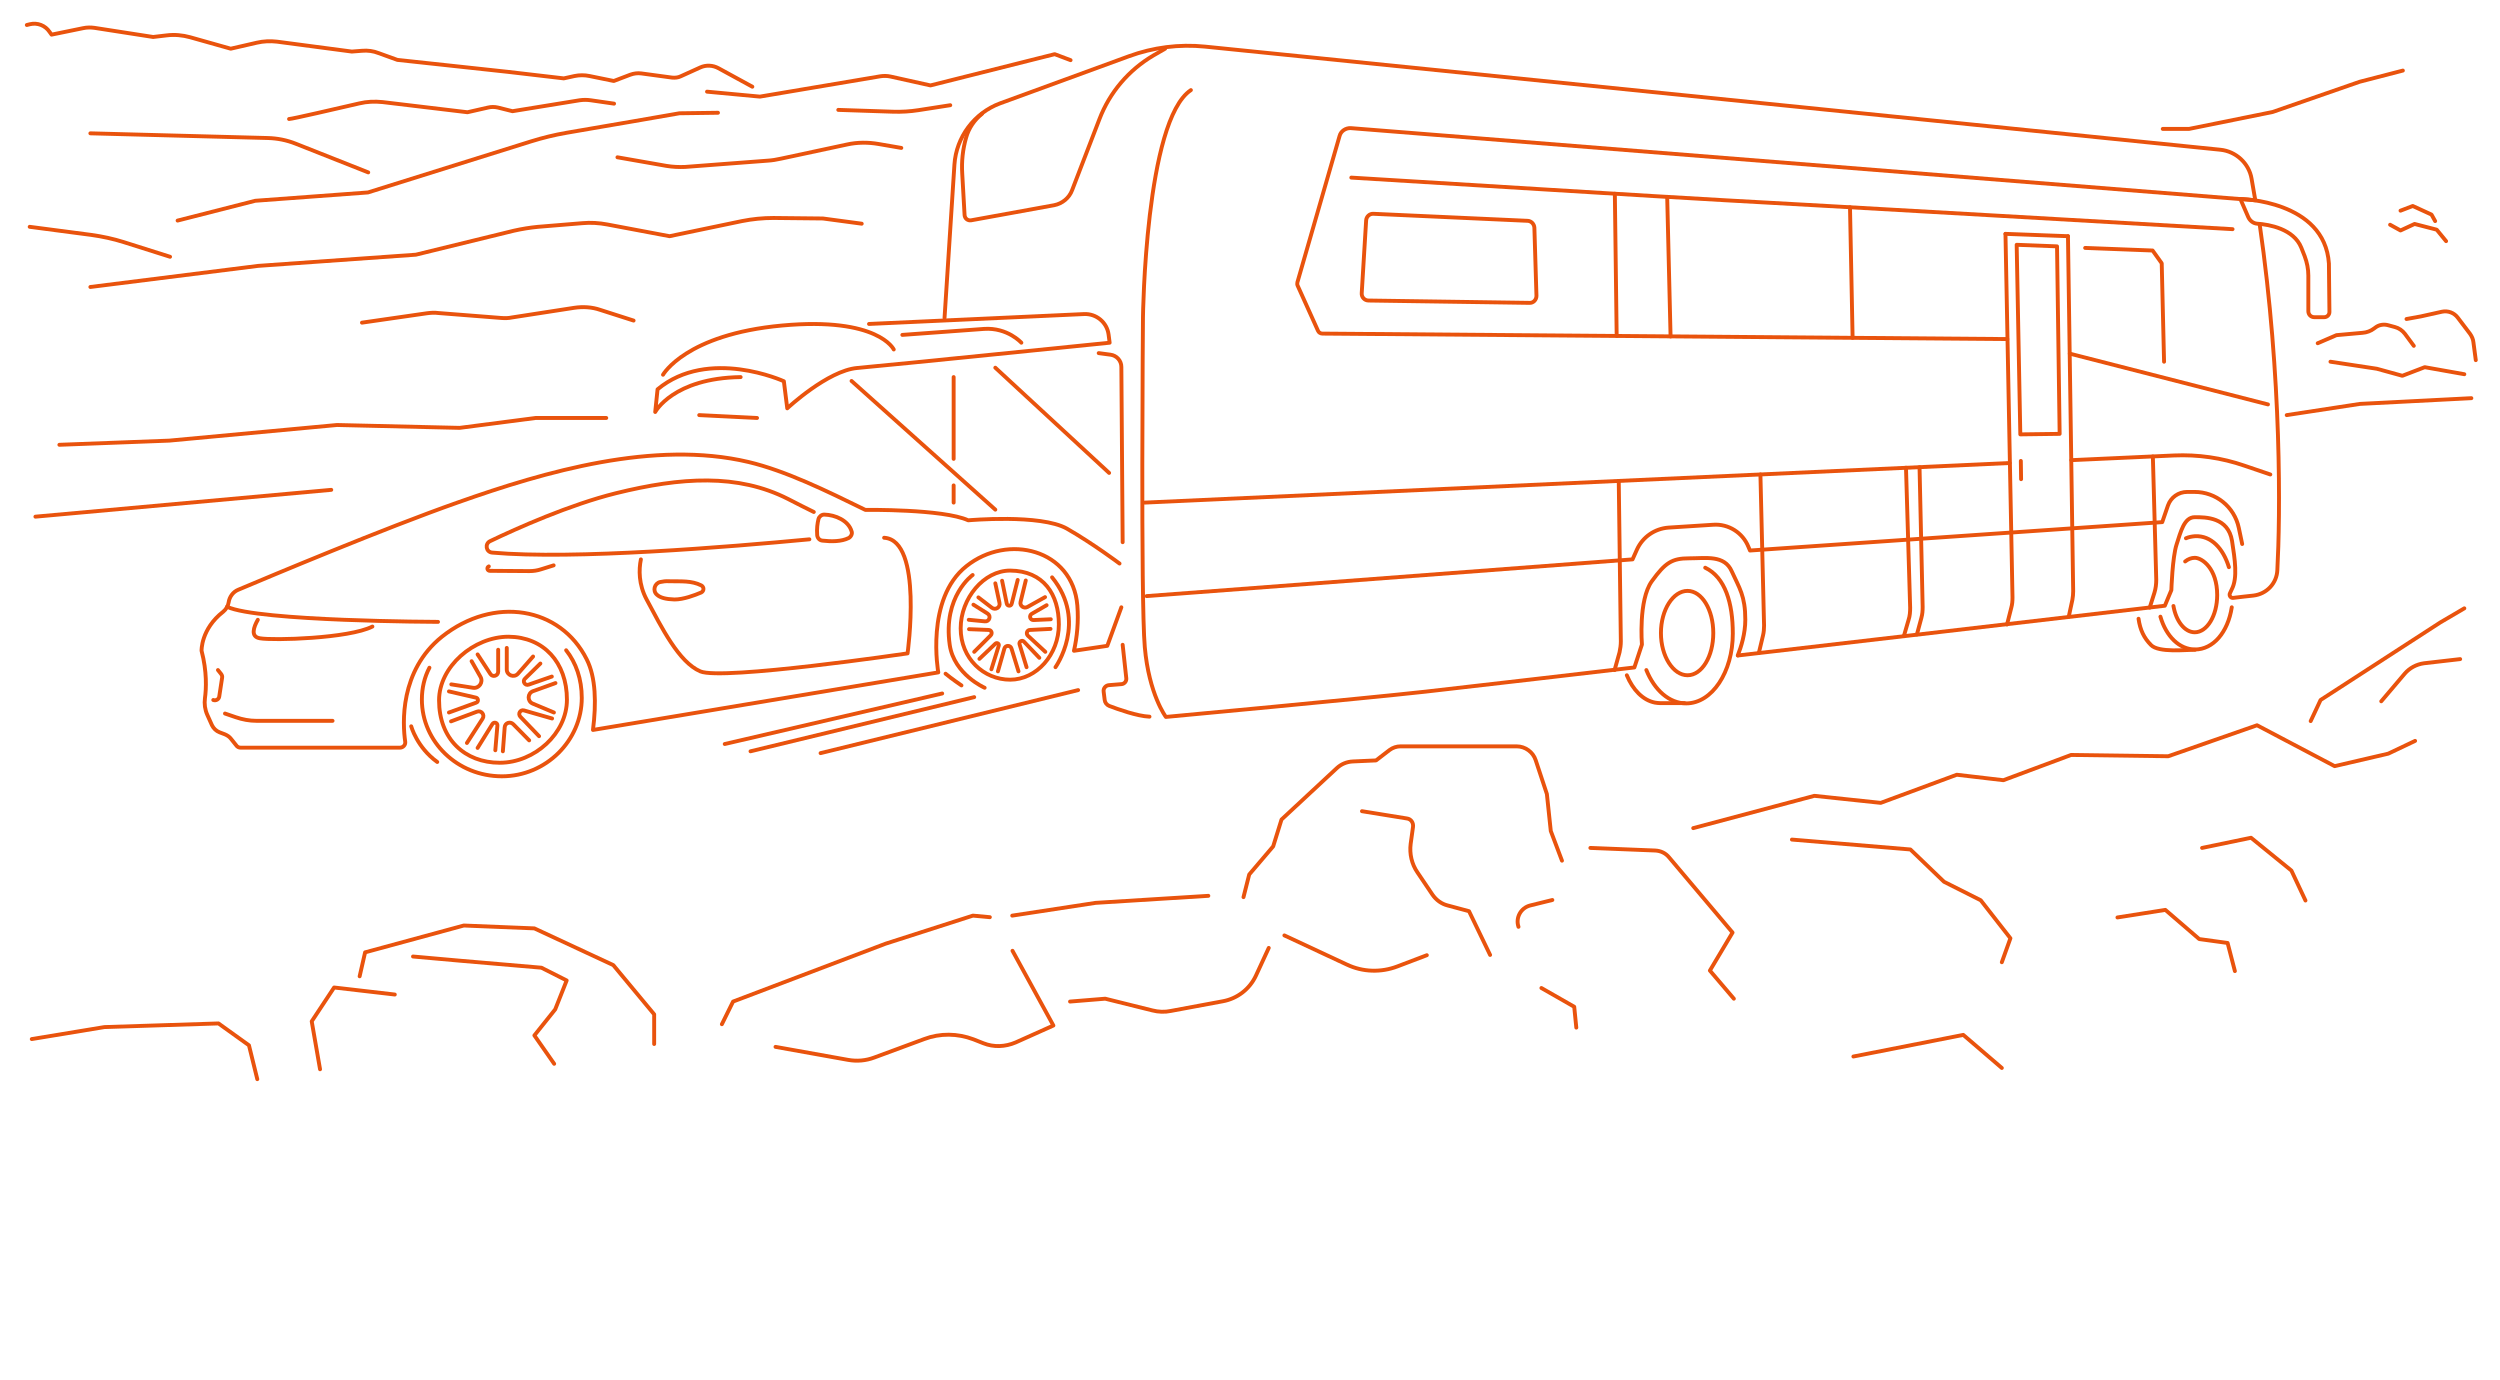 <?xml version="1.0" encoding="utf-8"?>
<!-- Generator: Adobe Illustrator 27.5.0, SVG Export Plug-In . SVG Version: 6.00 Build 0)  -->
<svg version="1.1" id="Ebene_6" xmlns="http://www.w3.org/2000/svg" xmlns:xlink="http://www.w3.org/1999/xlink" x="0px" y="0px"
	 viewBox="0 0 960 530" style="enable-background:new 0 0 960 530;" xml:space="preserve">
<style type="text/css">
	.st0{fill:none;stroke:#E9530D;stroke-width:1.5;stroke-linecap:round;stroke-linejoin:round;stroke-miterlimit:10;}
</style>
<g>
	<path class="st0" d="M288.9,33.3l-13-7.1c-2.2-1.2-4.8-1.3-7-0.3l-7.5,3.4c-1,0.5-2.2,0.6-3.3,0.5l-11.8-1.6
		c-1.5-0.2-2.9,0-4.3,0.5l-6.3,2.4l-9.3-1.9c-1.9-0.4-3.9-0.4-5.8,0l-4.1,0.9l-21.4-2.5L152.6,23l-7.2-2.6c-2-0.8-4.2-1.1-6.4-0.9
		l-3.9,0.3L106.4,16c-2.6-0.3-5.2-0.2-7.8,0.4l-10,2.3L73,14.3c-2.9-0.8-6-1.1-9.1-0.7l-5.1,0.6l-22.5-3.5c-1.4-0.2-2.9-0.2-4.3,0.1
		l-12.2,2.5L19,12.2c-1.6-2.4-4.6-3.6-7.5-2.9l-1.2,0.3"/>
	<path class="st0" d="M34.7,51.2l68.1,1.8c3.7,0.1,7.3,0.8,10.8,2.2l27.8,11"/>
	<path class="st0" d="M68.2,84.7L98,77.1l43.3-3.2l62.6-19.6c4.5-1.4,9-2.5,13.6-3.3l14.5-2.5l10.5-1.8l18.4-3.2l14.8-0.2"/>
	<path class="st0" d="M34.7,110.2l64.4-8.1l60.6-4.3l37.6-9.2c3.1-0.7,6.2-1.2,9.3-1.5l17-1.4c3.2-0.3,6.4-0.1,9.6,0.5l23.9,4.5
		l27.8-5.8c4-0.8,8.1-1.2,12.1-1.2l19,0.2l14.9,2"/>
	<path class="st0" d="M271.5,35.2l20.3,1.9l46.2-7.8c1.3-0.2,2.7-0.2,4,0.1l15.3,3.4l47.7-12l6.1,2.3"/>
	<path class="st0" d="M111,45.7c1.2,0,18.7-4.1,27-6c2.9-0.7,5.9-0.8,8.9-0.5l32.6,3.9l7.9-1.8c1.2-0.3,2.5-0.3,3.8,0l5.6,1.4
		l25.8-4.2c1.4-0.2,2.8-0.2,4.2,0l9,1.3"/>
	<polyline class="st0" points="887.3,276.9 891.1,268.8 937.1,239 946.3,233.6 	"/>
	<path class="st0" d="M599.8,330.5l-4.3-11.4l-1.5-14.2l-4.3-13c-1-3.1-4-5.3-7.3-5.3h-17.7h-26.9c-1.5,0-3,0.5-4.2,1.4l-5.2,4
		l-8.9,0.4c-2.3,0.1-4.5,1-6.2,2.6l-21.2,19.7l-3.2,10.3l-9.2,10.8l-2.2,8.7"/>
	<polyline class="st0" points="388.7,351.6 420.7,346.7 464,344 	"/>
	<polyline class="st0" points="380.1,352.2 373.6,351.6 340,362.4 281.5,384.6 277.2,393.3 	"/>
	<polyline class="st0" points="251.2,400.9 251.2,389.5 235.5,370.6 205.2,356.5 178.1,355.4 140.2,365.7 138.1,374.9 	"/>
	<polyline class="st0" points="122.9,410.6 119.7,392.2 128.3,379.2 151.6,381.9 	"/>
	<polyline class="st0" points="158.6,367.3 176.5,368.9 207.9,371.6 217.6,376.5 213.2,387.6 205.2,397.6 212.8,408.5 	"/>
	<path class="st0" d="M297.8,402l27.9,5c3.4,0.6,6.8,0.3,10-0.9l19.2-7.1c6.1-2.3,12.8-2.2,18.9,0.1l3.8,1.5c4,1.6,8.4,1.4,12.4-0.3
		l14.5-6.5l-15.7-28.7"/>
	<path class="st0" d="M410.9,384.6l13.5-1.1l18.1,4.5c2.3,0.6,4.8,0.7,7.1,0.2l19.9-3.7c5.6-1,10.4-4.7,12.8-9.9l4.9-10.6"/>
	<path class="st0" d="M493.2,359.2l24,11.2c6.1,2.9,13.1,3.1,19.4,0.7l11.3-4.3"/>
	<path class="st0" d="M523,311.5l17.3,2.8c1.5,0.2,2.5,1.6,2.3,3.2l-0.9,6.5c-0.5,3.9,0.4,7.8,2.6,11l5.8,8.6c1.4,2,3.4,3.5,5.8,4.1
		l8.2,2.2l8.1,16.8"/>
	<path class="st0" d="M583.1,355.9L583.1,355.9c-1.2-3.5,0.9-7.3,4.5-8.2l8.5-2.1"/>
	<path class="st0" d="M610.7,325.6l24.9,1c2.1,0.1,4,1,5.3,2.6l24.4,28.9l-8.7,14.6l9.2,10.8"/>
	<polyline class="st0" points="688.1,322.4 733.6,326.2 746.5,338.6 760.6,345.7 772,360.3 768.7,369.5 	"/>
	<polyline class="st0" points="650.2,318 696.7,305.6 722.2,308.3 751.4,297.5 769.3,299.6 795.3,289.9 832.6,290.4 866.7,278.5 
		896.5,294.2 917.1,289.4 927.4,284.5 	"/>
	<path class="st0" d="M914.4,269.3l9-10.6c1.9-2.2,4.5-3.6,7.4-4l13.9-1.6"/>
	<polyline class="st0" points="878.1,159.4 906.2,155.1 949,152.9 	"/>
	<polyline class="st0" points="894.9,138.9 912.7,141.6 922.5,144.3 931.1,141 946.3,143.7 	"/>
	<path class="st0" d="M924.1,122.5l5.5-1l8.1-1.8c2.3-0.5,4.7,0.4,6.1,2.3l4.7,6.2c0.7,1,1.2,2.1,1.3,3.3l0.9,6.8"/>
	<path class="st0" d="M890,131.8l7.2-3.1l10-0.9c1.6-0.1,3.2-0.7,4.5-1.7l0.4-0.3c1.4-1.1,3.3-1.4,5-0.9l2.6,0.7
		c1.5,0.4,2.8,1.3,3.8,2.6l3.4,4.6"/>
	<path class="st0" d="M237.1,60.4l18.8,3.3c2.4,0.4,4.8,0.5,7.2,0.4l31.6-2.4c1.8-0.1,3.5-0.4,5.3-0.8l25.2-5.4
		c4-0.9,8.2-0.9,12.2-0.2l8.7,1.5"/>
	<path class="st0" d="M65.3,98.6L47.6,93c-4.1-1.3-8.3-2.2-12.6-2.8l-23.6-3.1"/>
	<polyline class="st0" points="98.8,414.4 95.6,401.4 83.9,393 40.1,394.4 12.2,399 	"/>
	<polyline class="st0" points="711.7,405.7 753.9,397.4 768.7,410.1 	"/>
	<polyline class="st0" points="813.1,352.3 831.5,349.4 844.5,360.6 855.4,362.1 858.2,372.9 	"/>
	<polyline class="st0" points="845.6,325.6 864.4,321.7 879.9,334.3 885.3,345.8 	"/>
	<polyline class="st0" points="605.3,394.6 604.5,386.6 591.9,379.4 	"/>
	<polyline class="st0" points="939.3,92.6 935.7,88.2 927.2,86 921.8,88.5 917.8,86.3 	"/>
	<polyline class="st0" points="921.8,80.9 926.5,79.1 933.7,82.4 935.1,84.9 	"/>
	<line class="st0" x1="127.2" y1="188.1" x2="13.6" y2="198.4"/>
	<polyline class="st0" points="22.8,170.8 65,169.2 129.4,163.2 176.5,164.3 205.7,160.5 232.8,160.5 	"/>
	<line class="st0" x1="268.5" y1="159.4" x2="290.7" y2="160.5"/>
	<path class="st0" d="M321.9,42.2l21.1,0.7c3.2,0.1,6.5-0.1,9.7-0.6l12.2-1.9"/>
	<path class="st0" d="M139,123.9l24.9-3.6c1.5-0.2,3-0.3,4.4-0.1l24.2,1.9c1.4,0.1,2.7,0.1,4.1-0.2l23.9-3.7c3.4-0.5,6.8-0.3,10,0.8
		l12.8,4.1"/>
	<path class="st0" d="M589.2,87.4l0.8,26.2c0,1.5-1.2,2.8-2.7,2.7l-61.8-0.9c-1.5,0-2.7-1.3-2.6-2.8l1.7-28c0.1-1.4,1.3-2.6,2.8-2.5
		l59.3,2.7C588,84.9,589.1,86,589.2,87.4z"/>
	<polyline class="st0" points="830.5,49.5 840.6,49.5 872.7,43 906.1,31.4 922.7,27.1 	"/>
	<path class="st0" d="M795.4,176.7l39.4-1.8c9.2-0.4,18.3,0.9,27,3.9l10,3.4"/>
	<line class="st0" x1="439.6" y1="193" x2="771.7" y2="177.8"/>
	<path class="st0" d="M457.3,34.6c-17.5,11.6-18.4,87.2-18.4,87.2s-0.9,108.5,0.7,126.7s8.1,26.8,8.1,26.8s75.2-7,99.6-9.7
		c7.5-0.8,80.3-9.3,80.3-9.3l2.9-8.8c0,0-1.4-17.1,3.8-24.3s7.8-8.8,14.3-8.8s13.6-1.4,16.4,5c2.9,6.4,5.2,9.4,5.2,18.6
		c0,5.3-1.6,10.4-2.9,13.7"/>
	<path class="st0" d="M430.6,233.2l-5.4,14.8l-12.8,1.9c1.2-5.3,1.8-11.3,1.3-17.4c-1.8-21.6-26.7-27.8-42.6-15.1
		c-15.9,12.6-10.8,40.8-10.8,40.8l-132.6,22.1c1.3-10.2,1.1-20.2-2.4-27.1c-10.1-20.2-35.7-24.5-55.6-8.7
		c-16.3,13.1-15.1,33.5-14.1,40.3c0.2,1.2-0.8,2.3-2,2.3H92.4c-0.7,0-1.3-0.3-1.7-0.9l-2-2.5c-0.6-0.8-1.4-1.3-2.3-1.7l-2.1-0.8
		c-1.3-0.5-2.3-1.5-2.9-2.7l-1.8-4c-0.9-2-1.2-4.2-0.9-6.4c0.5-3.6,0.8-10.2-1.3-18.2c0,0-0.3-8.3,8.3-15c1.1-0.9,1.9-2.2,2.1-3.6
		l0,0c0.3-2.1,1.7-4,3.6-4.8c12.1-5.1,55.8-23.5,84.5-33.6c33.6-11.9,75.4-24,111.5-15.5c14.3,3.4,29.8,11,44.9,18.4
		c0,0,29.8-0.4,39.5,4c0,0,27.8-2.5,37.9,3.2c10.1,5.8,20.2,13.4,20.2,13.4"/>
	<path class="st0" d="M310.8,207.1c-30.6,2.9-90.6,7.9-121.8,5.1c-2.4-0.2-2.9-3.4-0.8-4.4c10.4-5,30.6-14,48.3-18.4
		c25.1-6.2,46.8-7.6,66.1,2.2c3.7,1.9,7,3.6,9.9,5"/>
	<path class="st0" d="M246.1,214.8c-0.8,3.9-0.9,9.6,2.2,15.4c5.8,10.8,12.3,24,20.6,27.6c8.3,3.6,79.6-6.9,79.6-6.9
		s6.1-43.5-9-44.4"/>
	<path class="st0" d="M168.2,238.8c0,0-69.3-0.2-81-5.8"/>
	<path class="st0" d="M99,238c-1.6,2.8-2.9,6.5,0.8,7.1c5,0.9,34.1,0.1,43.2-4.5"/>
	<path class="st0" d="M217.7,268.7c0,12.9-12.4,24.2-25.8,24.2s-23.3-9.1-23.3-24c0-12.9,13.3-24.4,26.7-24.4
		C208.7,244.6,217.7,254.3,217.7,268.7z"/>
	<path class="st0" d="M378.1,264.1c0,0-11.7-5.1-13.4-16.4c-2.7-18.8,8.8-26.9,8.8-26.9"/>
	<path class="st0" d="M217.4,249.7c3.8,4.8,6,11.1,6,18.3c0,16.3-13.7,30.1-30.7,30.1S162,284.9,162,268.6c0-4.4,1-8.6,2.9-12.2"/>
	<path class="st0" d="M157.9,278.9c0,0,2.2,8.1,10,13.7"/>
	<path class="st0" d="M369.2,263.2c0,0-4-2.7-6.1-4.5"/>
	<path class="st0" d="M405.3,256.2c0,0,12.5-17.5-1.3-34.5"/>
	<line class="st0" x1="288.2" y1="288.5" x2="374.1" y2="267.7"/>
	<line class="st0" x1="278.3" y1="285.7" x2="361.8" y2="266.3"/>
	<path class="st0" d="M254.6,143.9c0,0,8.7-15.5,45.7-18.9s42.9,9.2,42.9,9.2"/>
	<path class="st0" d="M333.7,124.4l82.6-3.8c4.7-0.2,8.8,3.2,9.4,7.9l0.4,3.1c0,0-85.5,8.7-96.9,9.7s-26.9,15.5-26.9,15.5l-1.3-10.4
		c0,0-28.9-13.2-48.5,3.1l-0.9,8.7c0,0,6.9-13,32.8-13.4"/>
	<path class="st0" d="M346.5,128.6c0,0,24.3-1.8,31.4-2.3c9-0.6,14.3,5.3,14.3,5.3"/>
	<line class="st0" x1="327" y1="146.3" x2="382.2" y2="195.7"/>
	<line class="st0" x1="382.2" y1="141.2" x2="425.9" y2="181.6"/>
	<line class="st0" x1="315.1" y1="289.2" x2="414" y2="265"/>
	<path class="st0" d="M440.3,228.9l186.6-14.1l1.7-3.8c2.2-4.8,6.8-8,12.1-8.4l17.2-1.1c5.8-0.4,11.3,3,13.5,8.5l0.6,1.4l158.3-10.9
		l2.2-6.4c1.1-3.1,4-5.2,7.4-5.2h2.8c8.2,0,15.3,5.7,17,13.8l1.3,6.2"/>
	<line class="st0" x1="620.1" y1="74.4" x2="620.8" y2="129"/>
	<line class="st0" x1="640.2" y1="75.6" x2="641.5" y2="129.2"/>
	<line class="st0" x1="710.4" y1="79.6" x2="711.4" y2="129.7"/>
	<path class="st0" d="M377.1,43.7c-2.9,2.3-5.1,5.5-6.1,9.1c-1.3,4.5-1.8,9.2-1.5,13.9l0.9,15.9c0.1,1.3,1.2,2.2,2.5,2l31.9-5.8
		c3.1-0.6,5.8-2.8,6.9-5.8l10.5-27.3c3.9-10.2,11.2-18.8,20.7-24.4l4.5-2.6"/>
	<path class="st0" d="M892.5,121.8h-3.8c-1.3,0-2.3-1-2.3-2.3v-13.7c0-2.5-0.5-5-1.4-7.4c-0.4-1.1-0.9-2.2-1.3-3.3
		c-2.9-7.2-12.3-8.9-16.9-9.2c-1.6-0.1-2.9-1.2-3.5-2.6l-3-6.9c0,0,32.4,0.5,34,24.8l0.2,18.6C894.5,120.9,893.6,121.8,892.5,121.8z
		"/>
	<line class="st0" x1="366.2" y1="186.4" x2="366.2" y2="193"/>
	<line class="st0" x1="366.2" y1="144.8" x2="366.2" y2="176.2"/>
	<path class="st0" d="M431.1,208.2l-0.5-67.3c0-2.4-1.8-4.4-4.2-4.7l-4.5-0.6"/>
	<path class="st0" d="M431.1,247.6l1.4,12.9c0.1,1.1-0.7,2.1-1.8,2.2l-4.9,0.4c-1.2,0.1-2.2,1.2-2,2.5l0.4,3.2
		c0.1,1,0.8,1.9,1.8,2.3c3.2,1.2,10.6,3.9,15.4,4.1"/>
	<path class="st0" d="M621.6,184.7l0.8,61.6c0,1.4-0.2,2.8-0.5,4.2l-1.9,6.8"/>
	<path class="st0" d="M676,182.2l1.4,58c0,1.3-0.1,2.6-0.4,3.8l-1.6,6.7"/>
	<path class="st0" d="M770.1,89.8l2.7,139.6c0,1.4-0.1,2.7-0.5,4.1l-1.6,6.3"/>
	<line class="st0" x1="776" y1="177" x2="776.1" y2="184"/>
	<polygon class="st0" points="789.9,94.6 774.4,94 775.8,166.8 790.9,166.6 	"/>
	<path class="st0" d="M794.1,90.7l2,136.3c0,1.1-0.1,2.2-0.3,3.3l-1.4,6.5"/>
	<path class="st0" d="M731.9,179.6l1.6,53.8c0,1.5-0.1,3.1-0.6,4.6l-1.8,6.2"/>
	<path class="st0" d="M737.1,179.4l1.2,53.7c0,1.4-0.1,2.8-0.5,4.2l-1.7,6.3"/>
	<path class="st0" d="M770.8,130.2l-263-2.1c-0.7,0-1.4-0.4-1.7-1.1l-7.8-17.3c-0.2-0.4-0.2-0.9-0.1-1.3l16.2-56.2
		c0.5-1.9,2.4-3.1,4.3-3L866,76.9"/>
	<line class="st0" x1="870.9" y1="155.3" x2="794.8" y2="135.8"/>
	<path class="st0" d="M362.7,122.1l3.8-58.9c0.7-10.6,7.6-19.8,17.5-23.5l49.5-18.1c9.3-3.4,19.3-4.7,29.2-3.7l389.9,39.6
		c6,0.6,11,5.2,12,11.1c0.5,2.7,0.9,5.4,1.4,8.1"/>
	<path class="st0" d="M654.8,218c7.7,3.7,10.6,13.6,10.6,25.3c0,14.8-8,26.8-17.9,26.8c-6.5,0-12.2-5.1-15.3-12.8"/>
	<path class="st0" d="M646.8,270c0,0-6.4,0-9.3,0c-0.7,0-1.3-0.1-2-0.2c-4.6-0.9-8.5-4.9-10.8-10.5"/>
	<path class="st0" d="M183.4,251.3l4.9,7.5c0.9,1.4,3,0.7,3-0.9v-8.4"/>
	<path class="st0" d="M173.3,262.8l8.3,1.3c2.3,0.4,4.1-2.1,2.9-4.2l-3.4-6"/>
	<path class="st0" d="M194.6,248.8v8.3c0,2.2,2.8,3.3,4.3,1.6l5.8-6.6"/>
	<path class="st0" d="M207.5,254.8l-5.9,5.8c-1.1,1,0,2.8,1.4,2.3l8.9-3.1"/>
	<path class="st0" d="M213.3,262.3l-8.6,3.1c-2.2,0.8-2.3,3.9-0.1,4.8l8.1,3.4"/>
	<path class="st0" d="M207,282.7l-7.2-7.5c-1-1.1,0-2.8,1.4-2.4l10.8,3.1"/>
	<path class="st0" d="M193.1,288.5l0.7-9.2c0.1-1.7,2.1-2.4,3.3-1.2l6.1,6.2"/>
	<path class="st0" d="M183.4,287.2l5.7-9.2c0.6-0.9,2-0.5,1.9,0.6l-0.8,9.5"/>
	<path class="st0" d="M179.3,285.3l6-9.3c1-1.5-0.5-3.4-2.2-2.7l-9.9,3.7"/>
	<path class="st0" d="M172.4,273.6l10.5-3.8c0.9-0.3,0.8-1.7-0.1-1.9l-10.4-2.4"/>
	<g>
		<path class="st0" d="M406.6,239.8c0,11.6-8.6,21.2-18.7,21.2s-19-8.1-19-19.7s8.9-22.2,19-22.2
			C400.8,219.2,406.6,228.3,406.6,239.8z"/>
		<path class="st0" d="M372,238l6.2,0.6c1.7,0.2,2.5-2.1,1-3l-5.4-3.4"/>
		<path class="st0" d="M375.7,229.4l5.2,4c1.4,1,3.3-0.2,2.9-1.9l-1.6-7.5"/>
		<path class="st0" d="M384.8,223l1.8,8.8c0.2,1,1.7,1.1,1.9,0l2.3-9.1"/>
		<path class="st0" d="M393.9,222.9l-2,8.2c-0.4,1.5,1.2,2.7,2.6,2l6.8-3.8"/>
		<path class="st0" d="M383.2,257.8l2.5-8.8c0.4-1.3,2.3-1.3,2.7,0l2.7,8.8"/>
		<path class="st0" d="M394.2,256.2l-2.7-8.8c-0.3-1,1-1.8,1.7-1l5.9,6.2"/>
		<path class="st0" d="M401.4,250.3l-6.7-6.2c-0.8-0.8-0.3-2.2,0.8-2.2l7.9-0.4"/>
		<path class="st0" d="M374.1,250.3l6.3-6.3c0.8-0.8,0.3-2.1-0.8-2.1l-7.5-0.3"/>
		<path class="st0" d="M376.1,253l6.1-5.8c0.6-0.6,1.6,0,1.3,0.8l-2.8,9"/>
		<path class="st0" d="M403.5,237.8l-6.6,0.3c-1.3,0.1-1.9-1.7-0.7-2.4l5.7-3.3"/>
	</g>
	<path class="st0" d="M259,230.2c-3.4-0.1-5.5-0.7-6.7-1.8c-1.8-1.5-1-4.4,1.2-4.9c1-0.2,2.1-0.4,3.5-0.3c4.6,0.1,8.5-0.3,12.3,1.6
		c1.1,0.6,1.1,2.1,0,2.7C266.7,228.6,262.5,230.2,259,230.2z"/>
	<path class="st0" d="M187.7,217.5c-0.9,0.4-0.6,1.7,0.4,1.7l15.2,0.1c1.5,0,3-0.2,4.5-0.7l4.8-1.5"/>
	<path class="st0" d="M325.9,206.6c-2.8,1.4-6.7,1.4-10.1,1c-1.1-0.1-1.9-1-2-2.1c-0.2-2.5,0.1-4.6,0.5-6.2c0.3-1,1.2-1.7,2.2-1.7
		c4.3,0.1,9.3,2.3,10.5,6.4C327.4,204.9,326.8,206.1,325.9,206.6z"/>
	<path class="st0" d="M81.9,268.8L81.9,268.8c1,0.4,2.2-0.3,2.3-1.4l1.1-7.2c0.1-0.5-0.1-1-0.4-1.4l-1.2-1.5"/>
	<path class="st0" d="M86.4,274l4.1,1.4c2.6,0.9,5.3,1.4,8,1.4h29.2"/>
	<path class="st0" d="M657.9,243.1c0,9-4.4,16.2-9.9,16.2s-10.2-7.3-10.2-16.2c0-9,4.7-16.2,10.2-16.2S657.9,234.1,657.9,243.1z"/>
	<line class="st0" x1="770.1" y1="89.8" x2="794.1" y2="90.7"/>
	<path class="st0" d="M826.7,175.3l1.3,47.3c0,1.7-0.2,3.4-0.7,5l-1.8,5.7"/>
	<polyline class="st0" points="800.7,95.2 826.6,96.2 830.1,101.1 831,138.9 	"/>
	<path class="st0" d="M518.9,68.2c21.8,1.3,124.6,7.7,143.5,8.7C683.5,78,857.3,88,857.3,88"/>
	<path class="st0" d="M667.4,251.7c0,0,118-13.7,163.9-19.1l2.5-6c0,0,0.4-12.6,2-17.5c1.6-4.9,2.9-10.5,7-10.5
		c4.2,0,12.8,0,14.3,9.1c1.1,7.1,2.2,14.2-0.1,18.6l-0.7,1.5c-0.4,0.8,0.2,1.8,1.1,1.8l0,0c3.9-0.5,4.5-0.5,7.9-0.9
		c5.1-0.6,9-4.7,9.2-9.8c1.1-20.3,1.8-73.6-6.8-132.9"/>
	<path class="st0" d="M857,233.2c-1.5,9.7-7.2,16.2-14.1,16.2c-6,0-11.1-5-13.3-12.6"/>
	<path class="st0" d="M839.4,206.7c1.1-0.5,2.3-0.7,3.5-0.8c6.2-0.3,10.8,4.7,13,11.9"/>
	<path class="st0" d="M842.9,249.5c-3.4,0-14,1.2-16.9-1.8c-2.7-2.7-4.2-5.8-4.8-10.1"/>
	<path class="st0" d="M839.1,215.6c1.1-0.9,2.4-1.4,3.7-1.4c2.8,0,8.6,4.1,8.6,14.3c0,7.9-3.9,14.3-8.6,14.3
		c-3.9,0-7.2-4.3-8.2-10.1"/>
</g>
</svg>
